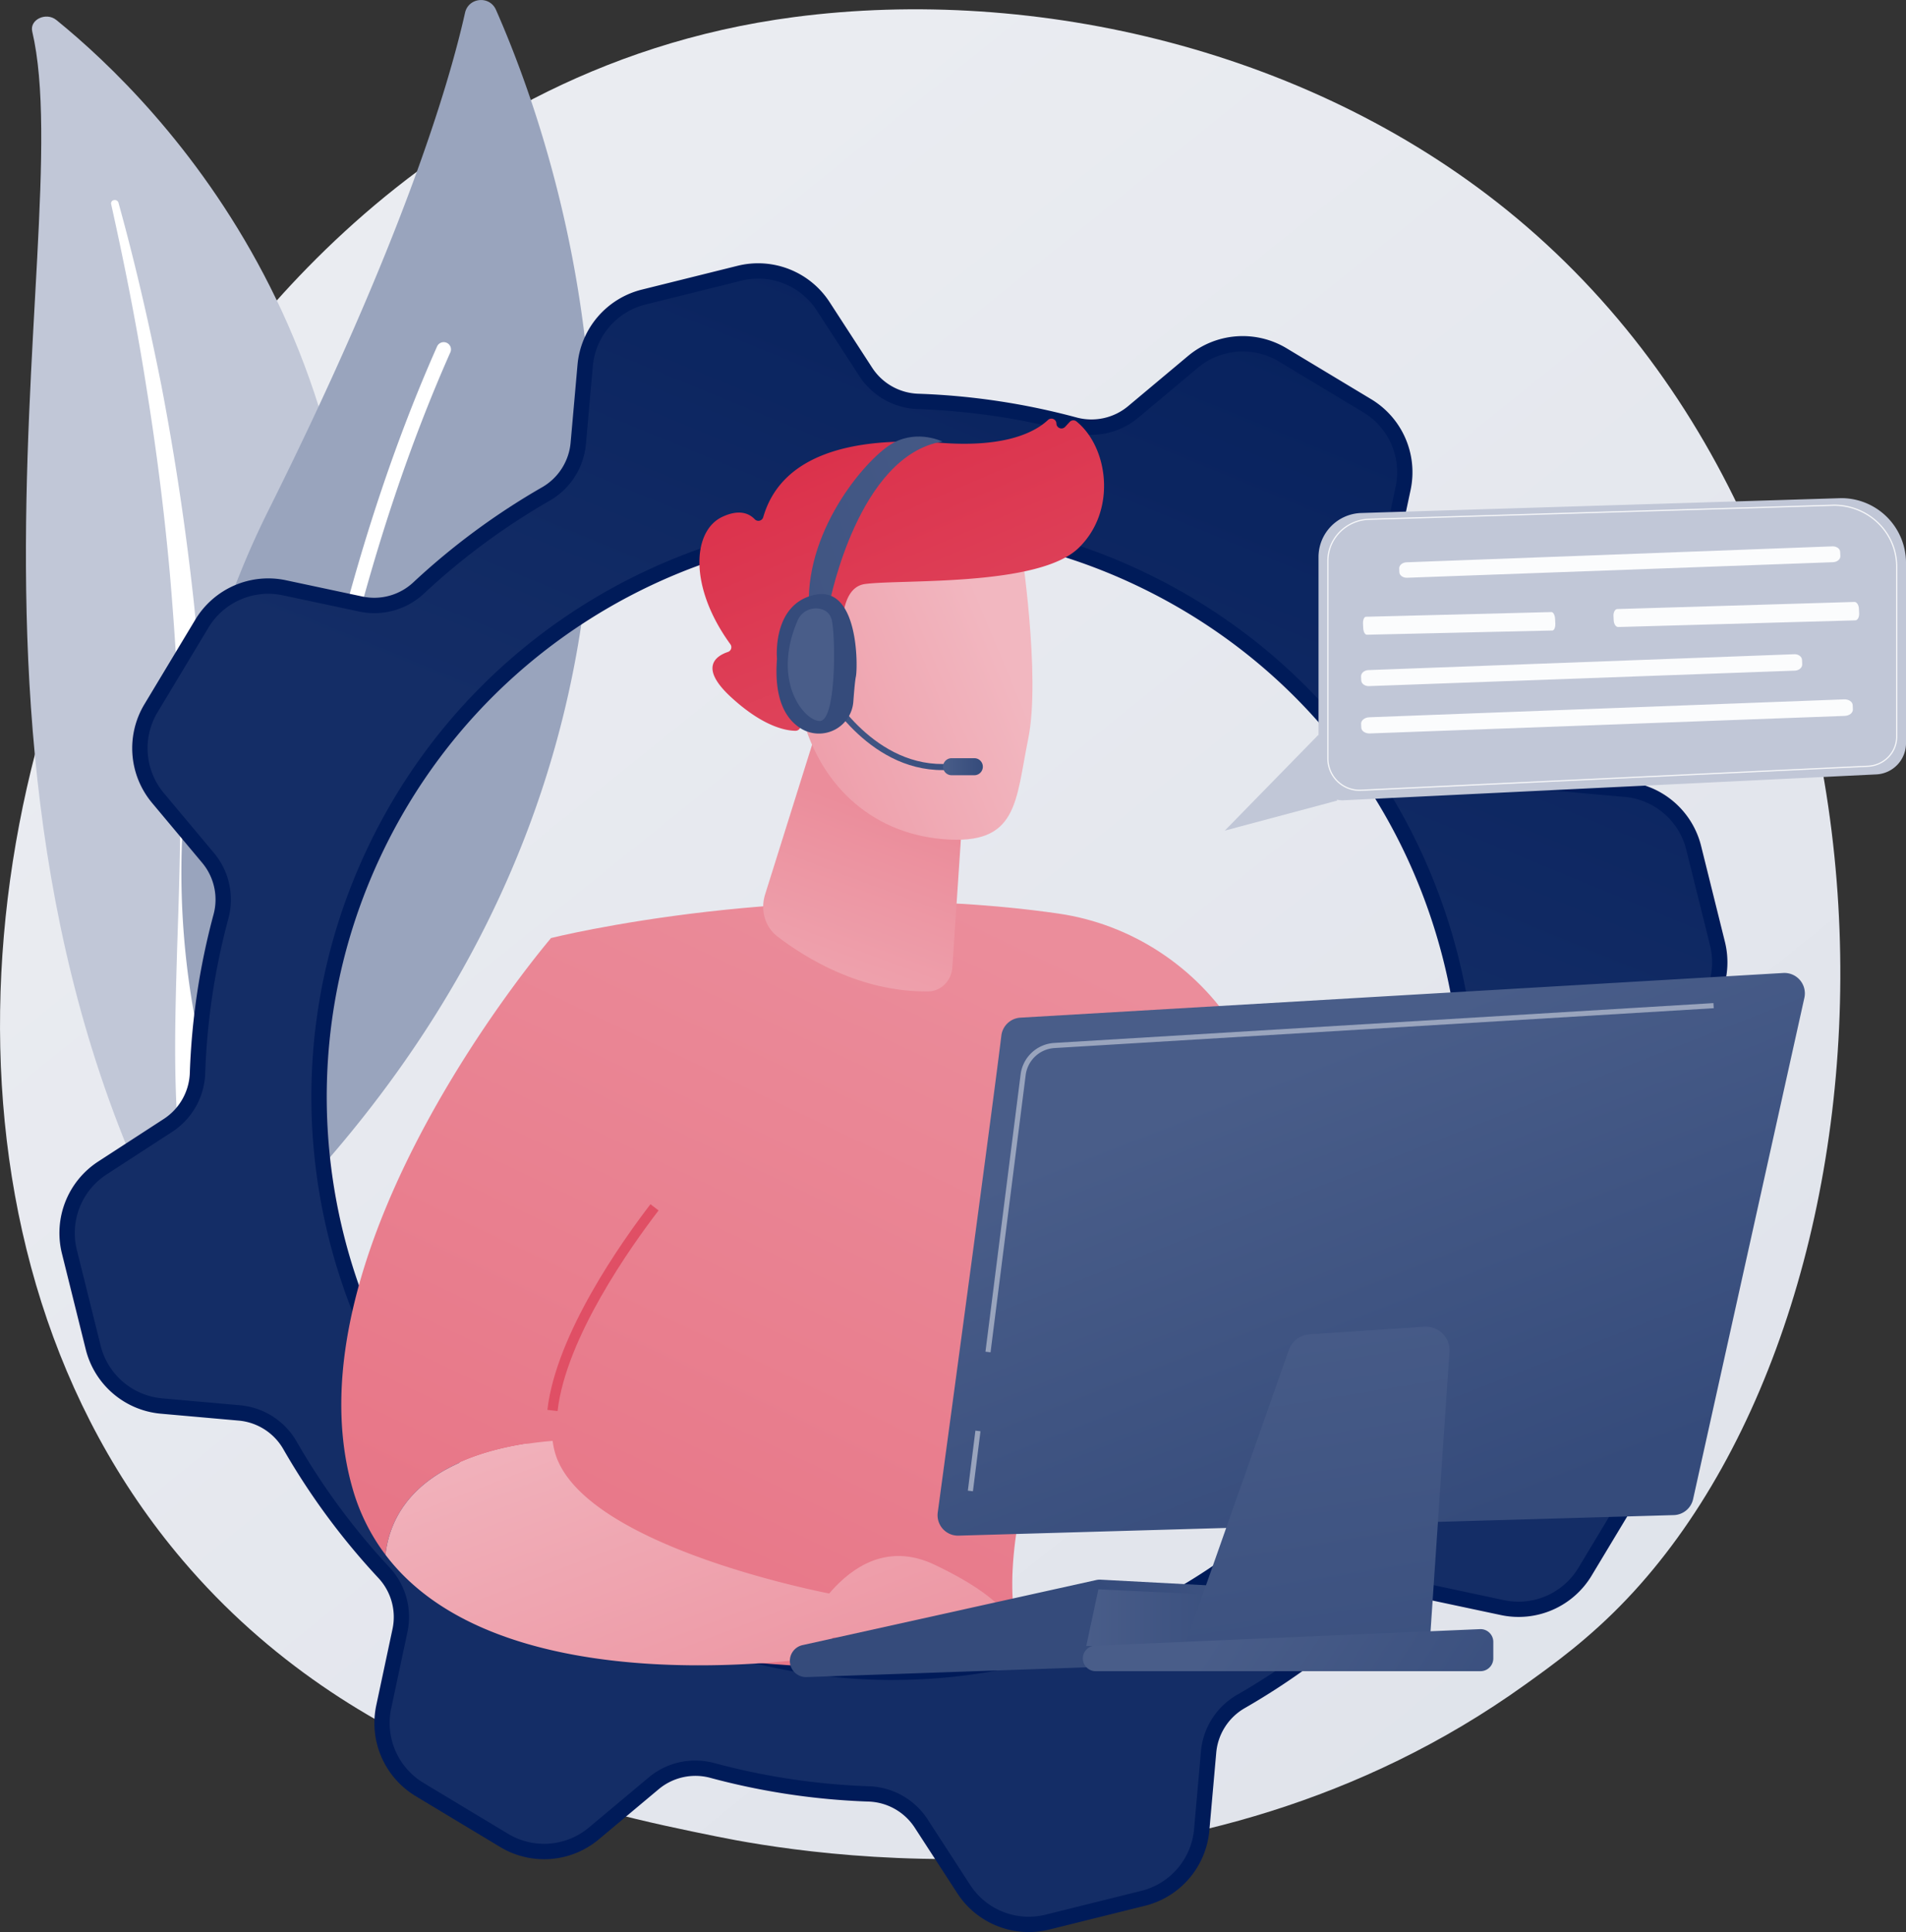 <?xml version="1.0" encoding="UTF-8"?> <svg xmlns="http://www.w3.org/2000/svg" xmlns:xlink="http://www.w3.org/1999/xlink" viewBox="0 0 1579.11 1600"><rect x="0" y="0" width="1579.11" height="1600" fill="#333333" stroke="none"/><defs><style>.cls-1{isolation:isolate;}.cls-2{fill:url(#linear-gradient);}.cls-3{fill:#c1c7d7;}.cls-28,.cls-4{fill:#fff;}.cls-4{mix-blend-mode:soft-light;}.cls-5{fill:#99a4bd;}.cls-6{fill:url(#linear-gradient-2);}.cls-7{fill:url(#linear-gradient-3);}.cls-8{fill:url(#linear-gradient-4);}.cls-9{fill:url(#linear-gradient-5);}.cls-10{fill:url(#linear-gradient-6);}.cls-11{fill:url(#linear-gradient-7);}.cls-12{fill:url(#linear-gradient-8);}.cls-13{fill:url(#linear-gradient-9);}.cls-14{fill:url(#linear-gradient-10);}.cls-15{fill:url(#linear-gradient-11);}.cls-16{fill:url(#linear-gradient-12);}.cls-17{fill:url(#linear-gradient-13);}.cls-18{fill:url(#linear-gradient-14);}.cls-19{fill:url(#linear-gradient-15);}.cls-20{fill:url(#linear-gradient-16);}.cls-21{fill:url(#linear-gradient-17);}.cls-22{fill:url(#linear-gradient-18);}.cls-23{fill:url(#linear-gradient-19);}.cls-24{fill:url(#linear-gradient-20);}.cls-25{fill:url(#linear-gradient-21);}.cls-26{fill:url(#linear-gradient-22);}.cls-27{fill:none;stroke:#fff;stroke-miterlimit:10;opacity:0.85;}.cls-28{opacity:0.94;}</style><linearGradient id="linear-gradient" x1="1933.39" y1="2191.64" x2="570.35" y2="498.83" gradientUnits="userSpaceOnUse"><stop offset="0" stop-color="#dbdfe8"></stop><stop offset="1" stop-color="#eaecf1"></stop></linearGradient><linearGradient id="linear-gradient-2" x1="1351.68" y1="133.62" x2="1010.82" y2="962.67" gradientUnits="userSpaceOnUse"><stop offset="0" stop-color="#001b59"></stop><stop offset="1" stop-color="#142d66"></stop></linearGradient><linearGradient id="linear-gradient-3" x1="1520.63" y1="652.82" x2="3025.62" y2="-551.75" xlink:href="#linear-gradient-2"></linearGradient><linearGradient id="linear-gradient-4" x1="1122.18" y1="1001.82" x2="665.77" y2="1960.85" gradientUnits="userSpaceOnUse"><stop offset="0" stop-color="#eb8d9b"></stop><stop offset="1" stop-color="#e5687b"></stop></linearGradient><linearGradient id="linear-gradient-5" x1="804.61" y1="803.72" x2="800.37" y2="515.63" gradientTransform="matrix(0.93, 0.36, -0.36, 0.93, 391.48, 109.91)" gradientUnits="userSpaceOnUse"><stop offset="0" stop-color="#f2b7c0"></stop><stop offset="1" stop-color="#eb8d9b"></stop></linearGradient><linearGradient id="linear-gradient-6" x1="11727.3" y1="459.36" x2="11475.52" y2="652.02" gradientTransform="translate(-10183.57 -2685.04) rotate(14.72)" xlink:href="#linear-gradient-5"></linearGradient><linearGradient id="linear-gradient-7" x1="11550.42" y1="307.29" x2="11778.41" y2="600.82" gradientTransform="translate(-10183.57 -2685.04) rotate(14.72)" gradientUnits="userSpaceOnUse"><stop offset="0" stop-color="#db304a"></stop><stop offset="1" stop-color="#e04f65"></stop></linearGradient><linearGradient id="linear-gradient-8" x1="11696.07" y1="418.55" x2="11444.29" y2="611.2" gradientTransform="translate(-10183.57 -2685.04) rotate(14.72)" xlink:href="#linear-gradient-5"></linearGradient><linearGradient id="linear-gradient-9" x1="809.77" y1="853.14" x2="353.36" y2="1812.18" xlink:href="#linear-gradient-4"></linearGradient><linearGradient id="linear-gradient-10" x1="2052.1" y1="1602.47" x2="1457.03" y2="1460.93" gradientTransform="matrix(1, 0, 0, 1, 0, 0)" xlink:href="#linear-gradient-7"></linearGradient><linearGradient id="linear-gradient-11" x1="645.03" y1="1320.03" x2="806.03" y2="1743.7" gradientTransform="matrix(1, 0, 0, 1, 0, 0)" xlink:href="#linear-gradient-5"></linearGradient><linearGradient id="linear-gradient-12" x1="844.78" y1="1244.13" x2="1005.78" y2="1667.8" gradientTransform="matrix(1, 0, 0, 1, 0, 0)" xlink:href="#linear-gradient-5"></linearGradient><linearGradient id="linear-gradient-13" x1="1194.2" y1="1397.97" x2="1110.87" y2="1505.3" gradientUnits="userSpaceOnUse"><stop offset="0" stop-color="#495d89"></stop><stop offset="1" stop-color="#354b7b"></stop></linearGradient><linearGradient id="linear-gradient-14" x1="899.94" y1="1339.65" x2="1047.21" y2="1339.65" xlink:href="#linear-gradient-13"></linearGradient><linearGradient id="linear-gradient-15" x1="1284.65" y1="1080.59" x2="1432.93" y2="1459.77" xlink:href="#linear-gradient-13"></linearGradient><linearGradient id="linear-gradient-16" x1="1266.79" y1="1231.34" x2="1351.53" y2="1752.45" xlink:href="#linear-gradient-13"></linearGradient><linearGradient id="linear-gradient-17" x1="1228.65" y1="1534.47" x2="1478.61" y2="1698.28" xlink:href="#linear-gradient-13"></linearGradient><linearGradient id="linear-gradient-18" x1="914.39" y1="1028.01" x2="1013.34" y2="960.92" gradientTransform="translate(-184.1 -0.37) rotate(-9.74)" xlink:href="#linear-gradient-13"></linearGradient><linearGradient id="linear-gradient-19" x1="991.77" y1="834.94" x2="1024.72" y2="834.94" xlink:href="#linear-gradient-13"></linearGradient><linearGradient id="linear-gradient-20" x1="1251.05" y1="768.12" x2="499.48" y2="892.3" gradientTransform="translate(-184.1 -0.37) rotate(-9.74)" xlink:href="#linear-gradient-13"></linearGradient><linearGradient id="linear-gradient-21" x1="1284.77" y1="560.63" x2="1072.92" y2="662.06" xlink:href="#linear-gradient-13"></linearGradient><linearGradient id="linear-gradient-22" x1="844.85" y1="666.52" x2="708.76" y2="394.33" xlink:href="#linear-gradient-13"></linearGradient></defs><g class="cls-1"><g id="Technische_Dokumentation" data-name="Technische Dokumentation"><path class="cls-2" d="M1558.41,1524.05c-31.31,33-60.93,54.22-84.34,71C1199,1792.47,873.41,1734.93,804.22,1720.87,702.05,1700.12,504.56,1660,361.78,1492.1c-216-254-182.38-654.24-14.82-918.43,30.65-48.32,192.54-316.54,521.59-359.55,199.14-26,431.27,26.47,599.38,167.31C1820.79,677.06,1795.67,1274.28,1558.41,1524.05Z" transform="translate(-210.44 -200)"></path><path class="cls-3" d="M237.14,226.05c-2.3-9.82,11.5-16.34,20-9.48C343,286.18,549.22,494.65,497.81,859c-64.5,457.09,45.77,623.87,183,725.61,0,0-147.5-83.42-266.09-252.66C123.57,916.39,278.14,400.56,237.14,226.05Z" transform="translate(-210.44 -200)"></path><path class="cls-4" d="M302.49,368.88c11.3,50.77,21.43,101.7,29.39,152.88q12.4,76.71,19.35,153.92c4.38,51.46,7.63,103,8.35,154.55,1,51.56-.58,103.12-2.38,154.87-1.46,51.73-3.27,103.84,1.1,156.25s15.89,105,38.3,154.24c5.6,12.28,11.49,24.51,18.15,36.32,6.4,11.93,13.43,23.61,20.69,35.17a557,557,0,0,0,49.43,66.45c36.74,42.14,80.91,79.4,129.45,110.8,5.11,3.31,12.37,2.4,16.22-2s2.85-10.46-2-13.81l0,0c-11.55-7.92-23-16-34-24.4-5.57-4.15-10.91-8.51-16.35-12.77-5.24-4.44-10.69-8.7-15.77-13.27a554.59,554.59,0,0,1-57.26-57.58c-35.05-40.52-63.25-85.8-84.75-132.82A452,452,0,0,1,395.3,1215a498.24,498.24,0,0,1-12.54-75.35c-4.68-50.87-3.39-102.45-2.36-154.19s1.49-103.76-.44-155.69q-1.33-39-4.28-77.84c-.9-13-2.08-25.9-3.24-38.84s-2.69-25.86-4.2-38.77Q359,596.87,344.3,520.09c-10.12-51.12-21.8-102-35.74-152.35a3.15,3.15,0,0,0-3.74-2A2.72,2.72,0,0,0,302.49,368.88Z" transform="translate(-210.44 -200)"></path><path class="cls-5" d="M451.92,1193.77a21.61,21.61,0,0,1-35.37-6c-34.94-77.13-114-304.16,16.57-565.71,110.27-220.86,149.07-351.1,162.59-411.45,2.86-12.76,20.35-14.45,25.63-2.49C679.57,340.09,833.34,789.08,451.92,1193.77Z" transform="translate(-210.44 -200)"></path><path class="cls-4" d="M432.8,1185.63a5.56,5.56,0,0,1-1.16.09,6,6,0,0,1-5.9-6.08c.06-3.75,7.36-378.69,146.81-692.71a6,6,0,1,1,11,4.86c-138.43,311.74-145.72,684.31-145.78,688A6,6,0,0,1,432.8,1185.63Z" transform="translate(-210.44 -200)"></path><path class="cls-6" d="M1560,1357.19l-41.67-49.78a53.7,53.7,0,0,1-10.47-48.53,573.35,573.35,0,0,0,19.37-129.32,53.73,53.73,0,0,1,24.28-43.37L1606,1050.8a64.2,64.2,0,0,0,27.35-69.34l-19.72-79.37A64.22,64.22,0,0,0,1557,853.62l-64.74-5.74a53.71,53.71,0,0,1-41.76-27,573.12,573.12,0,0,0-77.66-105.2,53.72,53.72,0,0,1-13.47-47.78l13.52-63.51a64.2,64.2,0,0,0-29.69-68.38l-70.07-42.17a64.22,64.22,0,0,0-74.32,5.78L1149,541.33a53.71,53.71,0,0,1-48.52,10.48A572.81,572.81,0,0,0,971.2,532.43a53.71,53.71,0,0,1-43.37-24.27l-35.39-54.52a64.19,64.19,0,0,0-69.34-27.36L743.73,446a64.2,64.2,0,0,0-48.47,56.64l-5.74,64.73a53.74,53.74,0,0,1-27,41.76,573.17,573.17,0,0,0-105.2,77.67,53.72,53.72,0,0,1-47.78,13.46l-63.51-13.52a64.22,64.22,0,0,0-68.38,29.69l-42.17,70.07a64.2,64.2,0,0,0,5.78,74.32L383,910.62a53.68,53.68,0,0,1,10.47,48.52,573.44,573.44,0,0,0-19.37,129.32,53.73,53.73,0,0,1-24.28,43.38l-54.51,35.38a64.2,64.2,0,0,0-27.36,69.35l19.72,79.36a64.21,64.21,0,0,0,56.65,48.47l64.73,5.74a53.72,53.72,0,0,1,41.76,27,573.58,573.58,0,0,0,77.66,105.2,53.68,53.68,0,0,1,13.47,47.78l-13.52,63.5A64.21,64.21,0,0,0,558.08,1682l70.07,42.17a64.2,64.2,0,0,0,74.32-5.77l49.79-41.68a53.68,53.68,0,0,1,48.52-10.47,573.44,573.44,0,0,0,129.32,19.37,53.75,53.75,0,0,1,43.38,24.28l35.38,54.52a64.22,64.22,0,0,0,69.35,27.36l79.36-19.73a64.22,64.22,0,0,0,48.47-56.64l5.74-64.74a53.74,53.74,0,0,1,27-41.76,573.12,573.12,0,0,0,105.2-77.66,53.7,53.7,0,0,1,47.79-13.46l63.5,13.51a64.2,64.2,0,0,0,68.38-29.69l42.17-70.06A64.2,64.2,0,0,0,1560,1357.19ZM747.58,1539.42c-237.7-112.15-339.49-395.77-227.34-633.48S916,566.45,1153.72,678.6s339.49,395.77,227.34,633.48S985.29,1651.57,747.58,1539.42Z" transform="translate(-210.44 -200)"></path><path class="cls-7" d="M1062.73,1800a70.6,70.6,0,0,1-59.2-32.16l-35.38-54.51a47.5,47.5,0,0,0-38.27-21.39,580.38,580.38,0,0,1-130.75-19.59,47.45,47.45,0,0,0-42.8,9.21l-49.78,41.68a70.59,70.59,0,0,1-81.68,6.35l-70.07-42.17a70.6,70.6,0,0,1-32.63-75.15l13.52-63.51a47.43,47.43,0,0,0-11.89-42.12,579.8,579.8,0,0,1-78.53-106.37,47.47,47.47,0,0,0-36.81-23.8l-64.73-5.74a70.59,70.59,0,0,1-62.25-53.26l-19.73-79.37a70.59,70.59,0,0,1,30.07-76.21l54.51-35.38a47.48,47.48,0,0,0,21.39-38.27,580.38,580.38,0,0,1,19.59-130.75,47.43,47.43,0,0,0-9.21-42.79l-41.68-49.79a70.59,70.59,0,0,1-6.34-81.68l42.17-70.07a70.57,70.57,0,0,1,75.14-32.62l63.51,13.51A47.4,47.4,0,0,0,553,682.15a580.89,580.89,0,0,1,106.37-78.52,47.47,47.47,0,0,0,23.8-36.81l5.74-64.74a70.6,70.6,0,0,1,53.27-62.24l79.36-19.73a70.62,70.62,0,0,1,76.21,30.07l35.39,54.52a47.48,47.48,0,0,0,38.26,21.38,580.38,580.38,0,0,1,130.75,19.59,47.42,47.42,0,0,0,42.8-9.21l49.78-41.68a70.59,70.59,0,0,1,81.68-6.34l70.07,42.17a70.58,70.58,0,0,1,32.63,75.14l-13.52,63.51a47.4,47.4,0,0,0,11.9,42.12A580.89,580.89,0,0,1,1456,817.75a47.47,47.47,0,0,0,36.81,23.8l64.74,5.74a70.59,70.59,0,0,1,62.24,53.27l19.73,79.37a70.57,70.57,0,0,1-30.06,76.2L1555,1091.52a47.47,47.47,0,0,0-21.39,38.26A580.55,580.55,0,0,1,1514,1260.54a47.47,47.47,0,0,0,9.21,42.79l41.68,49.78a70.61,70.61,0,0,1,6.35,81.68l-42.18,70.07a70.56,70.56,0,0,1-75.15,32.63L1390.4,1524a47.45,47.45,0,0,0-42.12,11.89,580.31,580.31,0,0,1-106.37,78.54,47.43,47.43,0,0,0-23.8,36.8l-5.74,64.74a70.61,70.61,0,0,1-53.27,62.25l-79.36,19.72A70.34,70.34,0,0,1,1062.73,1800ZM786.56,1658a61.09,61.09,0,0,1,15.87,2.1,567.86,567.86,0,0,0,127.89,19.16,60.22,60.22,0,0,1,48.49,27.17l35.38,54.52a57.86,57.86,0,0,0,62.48,24.65l79.37-19.73a57.88,57.88,0,0,0,43.67-51l5.74-64.74a60.21,60.21,0,0,1,30.12-46.71,567.57,567.57,0,0,0,104-76.8,60.16,60.16,0,0,1,53.44-15l63.5,13.52a57.91,57.91,0,0,0,61.61-26.75l42.18-70.07a57.88,57.88,0,0,0-5.21-67l-41.68-49.78a60.16,60.16,0,0,1-11.73-54.26,567.78,567.78,0,0,0,19.16-127.89,60.17,60.17,0,0,1,27.17-48.48l54.52-35.38A57.89,57.89,0,0,0,1627.22,983l-19.73-79.38a57.89,57.89,0,0,0-51-43.67l-64.73-5.74A60.21,60.21,0,0,1,1445,824.09a567.91,567.91,0,0,0-76.8-104,60.16,60.16,0,0,1-15-53.44l13.52-63.51A57.88,57.88,0,0,0,1340,541.5l-70.07-42.17a57.87,57.87,0,0,0-67,5.2l-49.79,41.68a60.13,60.13,0,0,1-54.25,11.73A567.86,567.86,0,0,0,971,538.78a60.2,60.2,0,0,1-48.49-27.17L887.11,457.1a57.83,57.83,0,0,0-62.48-24.65l-79.37,19.73a57.88,57.88,0,0,0-43.67,51L695.85,568a60.21,60.21,0,0,1-30.12,46.7,567.91,567.91,0,0,0-104,76.8,60.1,60.1,0,0,1-53.44,15L444.75,693a57.87,57.87,0,0,0-61.61,26.76L341,789.79a57.87,57.87,0,0,0,5.2,67l41.68,49.79a60.14,60.14,0,0,1,11.73,54.26,567.69,567.69,0,0,0-19.16,127.88,60.19,60.19,0,0,1-27.17,48.49l-54.51,35.38A57.9,57.9,0,0,0,274.08,1235l19.73,79.36a57.88,57.88,0,0,0,51,43.67l64.73,5.74a60.2,60.2,0,0,1,46.71,30.13,568.18,568.18,0,0,0,76.8,104,60.16,60.16,0,0,1,15,53.44l-13.51,63.5a57.87,57.87,0,0,0,26.75,61.62l70.07,42.17a57.86,57.86,0,0,0,67-5.21l49.79-41.67A59.74,59.74,0,0,1,786.56,1658Zm163.35-66.74a479.48,479.48,0,0,1-205-46.07h0C504.37,1431.7,401,1143.73,514.5,903.23S915.93,559.4,1156.43,672.86c116.5,55,204.63,152,248.14,273.25s37.2,252.18-17.77,368.68C1304.61,1489,1130.85,1591.24,949.91,1591.24Zm-199.62-57.57c234.16,110.47,514.55,9.86,625-224.3,53.52-113.43,59.66-240.91,17.3-359S1264.44,737.87,1151,684.35c-234.15-110.47-514.54-9.85-625,224.3S516.13,1423.19,750.29,1533.67Z" transform="translate(-210.44 -200)"></path><path class="cls-8" d="M667,976.82s204.19-51.22,419.93-20.33c60.69,8.69,114.46,44,147.21,95.84,59,93.4,142.47,259.85,124.82,433.43l-92.64,22.91s-64-206-136.07-289.84c0,0-85.34,194.52-81,301.33.13,3,.32,6,.59,8.84,9.79,104.51-409.64,19.5-409.64,19.5Z" transform="translate(-210.44 -200)"></path><path class="cls-9" d="M887.73,802.45,844.26,940.91c-4,12.89,0,26.68,10.08,34.46,23.27,17.92,69.26,46.45,125.45,45.63,10.28-.15,18.92-8.93,19.64-19.69l15.45-231.44Z" transform="translate(-210.44 -200)"></path><path class="cls-10" d="M1056.05,650.69s16.89,109,6.26,161.16-8.33,88.35-70.43,83.09-104.36-48-118-106.28c0,0-21.75-90-3.74-119.77S1056.05,650.69,1056.05,650.69Z" transform="translate(-210.44 -200)"></path><path class="cls-11" d="M903.82,757.21l7.51,2s-14.27-71.57,15.84-75.58,143.54,2.33,176.81-29.77c32.07-30.94,24.6-83.76-1.79-104.93a4.14,4.14,0,0,0-5.58.54l-3.7,4a4.17,4.17,0,0,1-7.24-2.72h0a4.15,4.15,0,0,0-6.94-3c-10.11,9.56-34.25,23.08-88.39,19-76.83-5.73-133.07,11.2-147.56,61.53a4.18,4.18,0,0,1-7.12,1.66c-4.54-4.72-12.79-8.54-26.92-1.85-24.56,11.63-27.86,57.68,6.76,105.37a4.15,4.15,0,0,1-1.89,6.42c-9.36,3.1-24.53,12.35,2,37,27.15,25.19,46.33,28.26,53.86,28.31a4.17,4.17,0,0,0,4.15-3.37l9-45.61a4.17,4.17,0,0,1,5.15-3.22Z" transform="translate(-210.44 -200)"></path><path class="cls-12" d="M903.2,767.09s.17-66.78-32.46-56.62-3.86,73.86,18.06,82.12Z" transform="translate(-210.44 -200)"></path><path class="cls-13" d="M668.26,1393.25c-9-63.87,57.09-157.75,84.45-193.38A59.23,59.23,0,0,0,765,1164.38c.8-90.46-37.19-148.55-98-187.56,0,0-220.86,257.32-164.63,455.24a166.62,166.62,0,0,0,27.4,55.48C538.62,1413,624.82,1396.69,668.26,1393.25Z" transform="translate(-210.44 -200)"></path><path class="cls-14" d="M672.38,1368.55l-8.42-1c7.13-62.64,62.09-140,85.39-170.3l6.72,5.16C733.2,1232.23,679.27,1308,672.38,1368.55Z" transform="translate(-210.44 -200)"></path><path class="cls-15" d="M670,1402.1a73.25,73.25,0,0,1-1.73-8.85c-43.44,3.44-129.64,19.71-138.5,94.29C628.32,1617.89,900,1570.86,900,1570.86v-50.72S691.35,1481.37,670,1402.1Z" transform="translate(-210.44 -200)"></path><path class="cls-16" d="M873.88,1556.86s40.11-94.65,110.79-61.08,65.13,55.54,65.13,55.54Z" transform="translate(-210.44 -200)"></path><path class="cls-17" d="M864.87,1576.5h0a13.41,13.41,0,0,0,13.84,12.36L1245,1576.08a13.42,13.42,0,0,0,12.34-9.41l10.63-34a13.43,13.43,0,0,0-12.1-17.4l-133.56-7.09a13.37,13.37,0,0,0-3.62.3l-243.33,53.89A13.41,13.41,0,0,0,864.87,1576.5Z" transform="translate(-210.44 -200)"></path><polygon class="cls-18" points="899.94 1363.13 910.02 1316.17 1047.21 1322.72 1038.18 1361.68 899.94 1363.13"></polygon><path class="cls-19" d="M1040.05,1057.66c-7.77,63.45-42.7,321.22-52.69,394.88a16.92,16.92,0,0,0,17.27,19.17l592.54-17a16.92,16.92,0,0,0,16-13.26l92.18-415.11a16.93,16.93,0,0,0-17.52-20.58l-632,37A16.91,16.91,0,0,0,1040.05,1057.66Z" transform="translate(-210.44 -200)"></path><path class="cls-20" d="M1278.23,1318l-87.57,248.57,203.63,4.31,17-251.39a19.55,19.55,0,0,0-20.79-20.81l-95.1,6.32A19.55,19.55,0,0,0,1278.23,1318Z" transform="translate(-210.44 -200)"></path><path class="cls-21" d="M1108.1,1570.09h0a10.57,10.57,0,0,0,10.05,13.87h318.9a10.58,10.58,0,0,0,10.58-10.58v-13.67a10.58,10.58,0,0,0-11-10.57l-318.9,13.68A10.57,10.57,0,0,0,1108.1,1570.09Z" transform="translate(-210.44 -200)"></path><path class="cls-5" d="M1031.1,1319.9l-4.21-.53,29.12-229.6a29.9,29.9,0,0,1,27.84-26.07l546.16-33,.25,4.23-546.16,33a25.66,25.66,0,0,0-23.89,22.37Z" transform="translate(-210.44 -200)"></path><rect class="cls-5" x="992.5" y="1407.77" width="50.1" height="4.24" transform="translate(-718.92 2043.22) rotate(-82.82)"></rect><path class="cls-22" d="M997.89,837.48c-65.8,5-104-63.07-104.43-63.76l4.41-2.42c.37.66,37.1,65.89,99.64,61.17Z" transform="translate(-210.44 -200)"></path><path class="cls-23" d="M1024.72,834.94a7.06,7.06,0,0,1-7.06,7.06H998.83a7.06,7.06,0,0,1-7.06-7.06h0a7.06,7.06,0,0,1,7.06-7.06h18.83a7.06,7.06,0,0,1,7.06,7.06Z" transform="translate(-210.44 -200)"></path><path class="cls-24" d="M898,698.25s23.62-121.14,93.2-132.57c0,0-19.71-9.92-40.25.84s-72.47,69.72-70.35,134.71C894.73,706.32,898,698.25,898,698.25Z" transform="translate(-210.44 -200)"></path><path class="cls-25" d="M885.91,692.51c-36.17,7.34-31.73,53.09-31.73,53.09-2.6,33.2,7.09,49.65,19.5,57.5A28.59,28.59,0,0,0,917.43,781c.66-9,1.43-17.62,2.1-20.67C921.15,753,922.09,685.17,885.91,692.51Z" transform="translate(-210.44 -200)"></path><path class="cls-26" d="M889.23,704.08a16.44,16.44,0,0,0-17.93,9.68c-21.62,50.09,4.92,82.66,18,83.34,13.74.72,13.46-65.36,10.54-82.3C898.57,707.7,894.06,704.92,889.23,704.08Z" transform="translate(-210.44 -200)"></path><polygon class="cls-3" points="1092.38 608.43 1014.72 687.87 1107.87 662.98 1092.38 608.43"></polygon><path class="cls-3" d="M1764.93,841.31l-441.29,21.42a19.86,19.86,0,0,1-20.82-19.84V661.34a36.52,36.52,0,0,1,35.4-36.5l397.71-12.31a53.63,53.63,0,0,1,53.63,53.63v149.3A25.88,25.88,0,0,1,1764.93,841.31Z" transform="translate(-210.44 -200)"></path><path class="cls-27" d="M1758,834.56l-419.85,19.89a26.33,26.33,0,0,1-27.57-26.3V664.52c0-18.64,15.17-33.91,34.27-34.49L1729.9,618.4c28.68,0,51.92,22.69,51.92,50.67V810.14C1781.82,823.18,1771.33,833.93,1758,834.56Z" transform="translate(-210.44 -200)"></path><path class="cls-28" d="M1728.61,652.46l-352.86,13.2c-3.46.13-6.19,2.43-6.07,5.12l.13,3.1c.11,2.66,3,4.71,6.4,4.58l352.87-12.88c3.47-.13,6.2-2.43,6.09-5.12L1735,657C1734.91,654.38,1732,652.33,1728.61,652.46Z" transform="translate(-210.44 -200)"></path><path class="cls-28" d="M1697,741.79l-352.86,13.14c-3.47.13-6.19,2.5-6.08,5.29l.14,3.21c.12,2.76,3,4.88,6.41,4.76l352.87-12.81c3.47-.13,6.2-2.5,6.08-5.29l-.15-3.55C1703.33,743.78,1700.47,741.66,1697,741.79Z" transform="translate(-210.44 -200)"></path><path class="cls-28" d="M1738.26,779.16,1344.9,794c-3.87.15-6.91,2.56-6.79,5.37l.14,3.24c.11,2.79,3.29,4.92,7.12,4.78l393.37-14.52c3.87-.14,6.92-2.55,6.8-5.37l-.15-3.58C1745.27,781.15,1742.09,779,1738.26,779.16Z" transform="translate(-210.44 -200)"></path><path class="cls-28" d="M1495.81,706.88l-153.67,3.88c-1.5,0-2.61,2.62-2.46,5.75l.18,3.6c.15,3.1,1.47,5.57,3,5.53l153.69-3.5c1.51,0,2.61-2.62,2.46-5.75l-.19-4C1498.63,709.32,1497.3,706.85,1495.81,706.88Z" transform="translate(-210.44 -200)"></path><path class="cls-28" d="M1746.8,698.49l-196.39,5.88c-1.92,0-3.37,2.65-3.21,5.78l.18,3.6c.16,3.1,1.82,5.55,3.73,5.5l196.41-5.51c1.93,0,3.37-2.65,3.22-5.78l-.2-4C1750.38,700.89,1748.71,698.43,1746.8,698.49Z" transform="translate(-210.44 -200)"></path></g></g></svg> 
